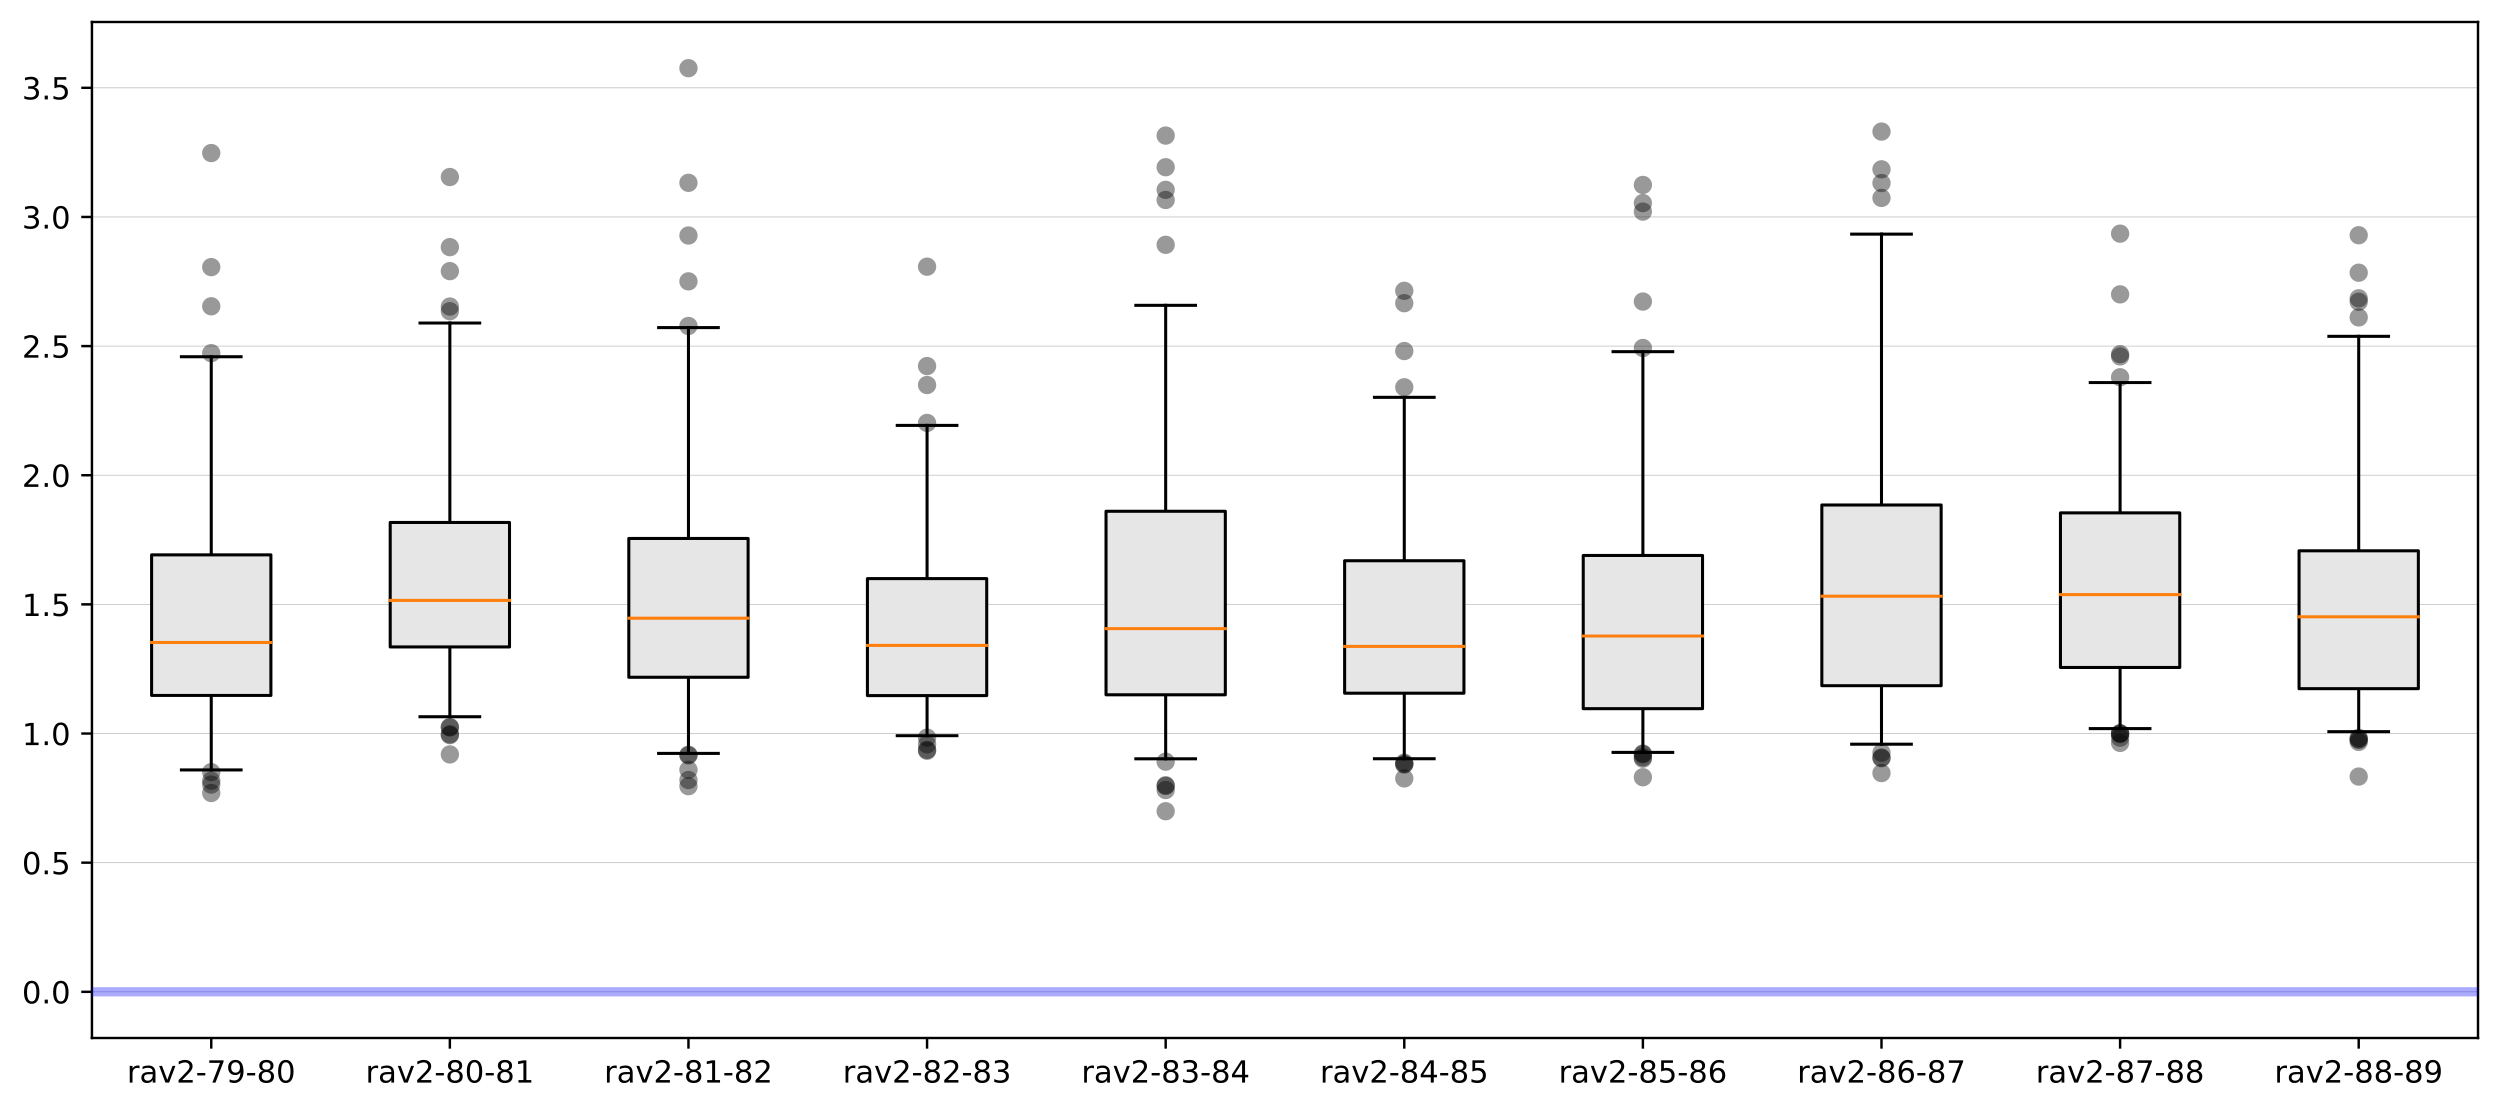 <?xml version="1.0" encoding="utf-8" standalone="no"?>
<!DOCTYPE svg PUBLIC "-//W3C//DTD SVG 1.1//EN"
  "http://www.w3.org/Graphics/SVG/1.1/DTD/svg11.dtd">
<!-- Created with matplotlib (https://matplotlib.org/) -->
<svg height="363.718pt" version="1.1" viewBox="0 0 818.503 363.718" width="818.503pt" xmlns="http://www.w3.org/2000/svg" xmlns:xlink="http://www.w3.org/1999/xlink">
 <defs>
  <style type="text/css">
*{stroke-linecap:butt;stroke-linejoin:round;}
  </style>
 </defs>
 <g id="figure_1">
  <g id="patch_1">
   <path d="M 0 363.718 
L 818.503 363.718 
L 818.503 0 
L 0 0 
z
" style="fill:#ffffff;"/>
  </g>
  <g id="axes_1">
   <g id="patch_2">
    <path d="M 30.103 339.84 
L 811.303 339.84 
L 811.303 7.2 
L 30.103 7.2 
z
" style="fill:#ffffff;"/>
   </g>
   <g id="matplotlib.axis_1">
    <g id="xtick_1">
     <g id="line2d_1">
      <defs>
       <path d="M 0 0 
L 0 3.5 
" id="m6e5dcbb0ce" style="stroke:#000000;stroke-width:0.8;"/>
      </defs>
      <g>
       <use style="stroke:#000000;stroke-width:0.8;" x="69.163" xlink:href="#m6e5dcbb0ce" y="339.84"/>
      </g>
     </g>
     <g id="text_1">
      <!-- rav2-79-80 -->
      <defs>
       <path d="M 41.109 46.297 
Q 39.594 47.172 37.812 47.578 
Q 36.031 48 33.891 48 
Q 26.266 48 22.188 43.047 
Q 18.109 38.094 18.109 28.812 
L 18.109 0 
L 9.078 0 
L 9.078 54.688 
L 18.109 54.688 
L 18.109 46.188 
Q 20.953 51.172 25.484 53.578 
Q 30.031 56 36.531 56 
Q 37.453 56 38.578 55.875 
Q 39.703 55.766 41.062 55.516 
z
" id="DejaVuSans-114"/>
       <path d="M 34.281 27.484 
Q 23.391 27.484 19.188 25 
Q 14.984 22.516 14.984 16.5 
Q 14.984 11.719 18.141 8.906 
Q 21.297 6.109 26.703 6.109 
Q 34.188 6.109 38.703 11.406 
Q 43.219 16.703 43.219 25.484 
L 43.219 27.484 
z
M 52.203 31.203 
L 52.203 0 
L 43.219 0 
L 43.219 8.297 
Q 40.141 3.328 35.547 0.953 
Q 30.953 -1.422 24.312 -1.422 
Q 15.922 -1.422 10.953 3.297 
Q 6 8.016 6 15.922 
Q 6 25.141 12.172 29.828 
Q 18.359 34.516 30.609 34.516 
L 43.219 34.516 
L 43.219 35.406 
Q 43.219 41.609 39.141 45 
Q 35.062 48.391 27.688 48.391 
Q 23 48.391 18.547 47.266 
Q 14.109 46.141 10.016 43.891 
L 10.016 52.203 
Q 14.938 54.109 19.578 55.047 
Q 24.219 56 28.609 56 
Q 40.484 56 46.344 49.844 
Q 52.203 43.703 52.203 31.203 
z
" id="DejaVuSans-97"/>
       <path d="M 2.984 54.688 
L 12.5 54.688 
L 29.594 8.797 
L 46.688 54.688 
L 56.203 54.688 
L 35.688 0 
L 23.484 0 
z
" id="DejaVuSans-118"/>
       <path d="M 19.188 8.297 
L 53.609 8.297 
L 53.609 0 
L 7.328 0 
L 7.328 8.297 
Q 12.938 14.109 22.625 23.891 
Q 32.328 33.688 34.812 36.531 
Q 39.547 41.844 41.422 45.531 
Q 43.312 49.219 43.312 52.781 
Q 43.312 58.594 39.234 62.25 
Q 35.156 65.922 28.609 65.922 
Q 23.969 65.922 18.812 64.312 
Q 13.672 62.703 7.812 59.422 
L 7.812 69.391 
Q 13.766 71.781 18.938 73 
Q 24.125 74.219 28.422 74.219 
Q 39.75 74.219 46.484 68.547 
Q 53.219 62.891 53.219 53.422 
Q 53.219 48.922 51.531 44.891 
Q 49.859 40.875 45.406 35.406 
Q 44.188 33.984 37.641 27.219 
Q 31.109 20.453 19.188 8.297 
z
" id="DejaVuSans-50"/>
       <path d="M 4.891 31.391 
L 31.203 31.391 
L 31.203 23.391 
L 4.891 23.391 
z
" id="DejaVuSans-45"/>
       <path d="M 8.203 72.906 
L 55.078 72.906 
L 55.078 68.703 
L 28.609 0 
L 18.312 0 
L 43.219 64.594 
L 8.203 64.594 
z
" id="DejaVuSans-55"/>
       <path d="M 10.984 1.516 
L 10.984 10.5 
Q 14.703 8.734 18.5 7.812 
Q 22.312 6.891 25.984 6.891 
Q 35.75 6.891 40.891 13.453 
Q 46.047 20.016 46.781 33.406 
Q 43.953 29.203 39.594 26.953 
Q 35.25 24.703 29.984 24.703 
Q 19.047 24.703 12.672 31.312 
Q 6.297 37.938 6.297 49.422 
Q 6.297 60.641 12.938 67.422 
Q 19.578 74.219 30.609 74.219 
Q 43.266 74.219 49.922 64.516 
Q 56.594 54.828 56.594 36.375 
Q 56.594 19.141 48.406 8.859 
Q 40.234 -1.422 26.422 -1.422 
Q 22.703 -1.422 18.891 -0.688 
Q 15.094 0.047 10.984 1.516 
z
M 30.609 32.422 
Q 37.25 32.422 41.125 36.953 
Q 45.016 41.5 45.016 49.422 
Q 45.016 57.281 41.125 61.844 
Q 37.25 66.406 30.609 66.406 
Q 23.969 66.406 20.094 61.844 
Q 16.219 57.281 16.219 49.422 
Q 16.219 41.5 20.094 36.953 
Q 23.969 32.422 30.609 32.422 
z
" id="DejaVuSans-57"/>
       <path d="M 31.781 34.625 
Q 24.75 34.625 20.719 30.859 
Q 16.703 27.094 16.703 20.516 
Q 16.703 13.922 20.719 10.156 
Q 24.75 6.391 31.781 6.391 
Q 38.812 6.391 42.859 10.172 
Q 46.922 13.969 46.922 20.516 
Q 46.922 27.094 42.891 30.859 
Q 38.875 34.625 31.781 34.625 
z
M 21.922 38.812 
Q 15.578 40.375 12.031 44.719 
Q 8.5 49.078 8.5 55.328 
Q 8.5 64.062 14.719 69.141 
Q 20.953 74.219 31.781 74.219 
Q 42.672 74.219 48.875 69.141 
Q 55.078 64.062 55.078 55.328 
Q 55.078 49.078 51.531 44.719 
Q 48 40.375 41.703 38.812 
Q 48.828 37.156 52.797 32.312 
Q 56.781 27.484 56.781 20.516 
Q 56.781 9.906 50.312 4.234 
Q 43.844 -1.422 31.781 -1.422 
Q 19.734 -1.422 13.25 4.234 
Q 6.781 9.906 6.781 20.516 
Q 6.781 27.484 10.781 32.312 
Q 14.797 37.156 21.922 38.812 
z
M 18.312 54.391 
Q 18.312 48.734 21.844 45.562 
Q 25.391 42.391 31.781 42.391 
Q 38.141 42.391 41.719 45.562 
Q 45.312 48.734 45.312 54.391 
Q 45.312 60.062 41.719 63.234 
Q 38.141 66.406 31.781 66.406 
Q 25.391 66.406 21.844 63.234 
Q 18.312 60.062 18.312 54.391 
z
" id="DejaVuSans-56"/>
       <path d="M 31.781 66.406 
Q 24.172 66.406 20.328 58.906 
Q 16.5 51.422 16.5 36.375 
Q 16.5 21.391 20.328 13.891 
Q 24.172 6.391 31.781 6.391 
Q 39.453 6.391 43.281 13.891 
Q 47.125 21.391 47.125 36.375 
Q 47.125 51.422 43.281 58.906 
Q 39.453 66.406 31.781 66.406 
z
M 31.781 74.219 
Q 44.047 74.219 50.516 64.516 
Q 56.984 54.828 56.984 36.375 
Q 56.984 17.969 50.516 8.266 
Q 44.047 -1.422 31.781 -1.422 
Q 19.531 -1.422 13.062 8.266 
Q 6.594 17.969 6.594 36.375 
Q 6.594 54.828 13.062 64.516 
Q 19.531 74.219 31.781 74.219 
z
" id="DejaVuSans-48"/>
      </defs>
      <g transform="translate(41.57 354.438)scale(0.1 -0.1)">
       <use xlink:href="#DejaVuSans-114"/>
       <use x="41.113" xlink:href="#DejaVuSans-97"/>
       <use x="102.393" xlink:href="#DejaVuSans-118"/>
       <use x="161.572" xlink:href="#DejaVuSans-50"/>
       <use x="225.195" xlink:href="#DejaVuSans-45"/>
       <use x="261.279" xlink:href="#DejaVuSans-55"/>
       <use x="324.902" xlink:href="#DejaVuSans-57"/>
       <use x="388.525" xlink:href="#DejaVuSans-45"/>
       <use x="424.609" xlink:href="#DejaVuSans-56"/>
       <use x="488.232" xlink:href="#DejaVuSans-48"/>
      </g>
     </g>
    </g>
    <g id="xtick_2">
     <g id="line2d_2">
      <g>
       <use style="stroke:#000000;stroke-width:0.8;" x="147.283" xlink:href="#m6e5dcbb0ce" y="339.84"/>
      </g>
     </g>
     <g id="text_2">
      <!-- rav2-80-81 -->
      <defs>
       <path d="M 12.406 8.297 
L 28.516 8.297 
L 28.516 63.922 
L 10.984 60.406 
L 10.984 69.391 
L 28.422 72.906 
L 38.281 72.906 
L 38.281 8.297 
L 54.391 8.297 
L 54.391 0 
L 12.406 0 
z
" id="DejaVuSans-49"/>
      </defs>
      <g transform="translate(119.69 354.438)scale(0.1 -0.1)">
       <use xlink:href="#DejaVuSans-114"/>
       <use x="41.113" xlink:href="#DejaVuSans-97"/>
       <use x="102.393" xlink:href="#DejaVuSans-118"/>
       <use x="161.572" xlink:href="#DejaVuSans-50"/>
       <use x="225.195" xlink:href="#DejaVuSans-45"/>
       <use x="261.279" xlink:href="#DejaVuSans-56"/>
       <use x="324.902" xlink:href="#DejaVuSans-48"/>
       <use x="388.525" xlink:href="#DejaVuSans-45"/>
       <use x="424.609" xlink:href="#DejaVuSans-56"/>
       <use x="488.232" xlink:href="#DejaVuSans-49"/>
      </g>
     </g>
    </g>
    <g id="xtick_3">
     <g id="line2d_3">
      <g>
       <use style="stroke:#000000;stroke-width:0.8;" x="225.403" xlink:href="#m6e5dcbb0ce" y="339.84"/>
      </g>
     </g>
     <g id="text_3">
      <!-- rav2-81-82 -->
      <g transform="translate(197.81 354.438)scale(0.1 -0.1)">
       <use xlink:href="#DejaVuSans-114"/>
       <use x="41.113" xlink:href="#DejaVuSans-97"/>
       <use x="102.393" xlink:href="#DejaVuSans-118"/>
       <use x="161.572" xlink:href="#DejaVuSans-50"/>
       <use x="225.195" xlink:href="#DejaVuSans-45"/>
       <use x="261.279" xlink:href="#DejaVuSans-56"/>
       <use x="324.902" xlink:href="#DejaVuSans-49"/>
       <use x="388.525" xlink:href="#DejaVuSans-45"/>
       <use x="424.609" xlink:href="#DejaVuSans-56"/>
       <use x="488.232" xlink:href="#DejaVuSans-50"/>
      </g>
     </g>
    </g>
    <g id="xtick_4">
     <g id="line2d_4">
      <g>
       <use style="stroke:#000000;stroke-width:0.8;" x="303.523" xlink:href="#m6e5dcbb0ce" y="339.84"/>
      </g>
     </g>
     <g id="text_4">
      <!-- rav2-82-83 -->
      <defs>
       <path d="M 40.578 39.312 
Q 47.656 37.797 51.625 33 
Q 55.609 28.219 55.609 21.188 
Q 55.609 10.406 48.188 4.484 
Q 40.766 -1.422 27.094 -1.422 
Q 22.516 -1.422 17.656 -0.516 
Q 12.797 0.391 7.625 2.203 
L 7.625 11.719 
Q 11.719 9.328 16.594 8.109 
Q 21.484 6.891 26.812 6.891 
Q 36.078 6.891 40.938 10.547 
Q 45.797 14.203 45.797 21.188 
Q 45.797 27.641 41.281 31.266 
Q 36.766 34.906 28.719 34.906 
L 20.219 34.906 
L 20.219 43.016 
L 29.109 43.016 
Q 36.375 43.016 40.234 45.922 
Q 44.094 48.828 44.094 54.297 
Q 44.094 59.906 40.109 62.906 
Q 36.141 65.922 28.719 65.922 
Q 24.656 65.922 20.016 65.031 
Q 15.375 64.156 9.812 62.312 
L 9.812 71.094 
Q 15.438 72.656 20.344 73.438 
Q 25.25 74.219 29.594 74.219 
Q 40.828 74.219 47.359 69.109 
Q 53.906 64.016 53.906 55.328 
Q 53.906 49.266 50.438 45.094 
Q 46.969 40.922 40.578 39.312 
z
" id="DejaVuSans-51"/>
      </defs>
      <g transform="translate(275.93 354.438)scale(0.1 -0.1)">
       <use xlink:href="#DejaVuSans-114"/>
       <use x="41.113" xlink:href="#DejaVuSans-97"/>
       <use x="102.393" xlink:href="#DejaVuSans-118"/>
       <use x="161.572" xlink:href="#DejaVuSans-50"/>
       <use x="225.195" xlink:href="#DejaVuSans-45"/>
       <use x="261.279" xlink:href="#DejaVuSans-56"/>
       <use x="324.902" xlink:href="#DejaVuSans-50"/>
       <use x="388.525" xlink:href="#DejaVuSans-45"/>
       <use x="424.609" xlink:href="#DejaVuSans-56"/>
       <use x="488.232" xlink:href="#DejaVuSans-51"/>
      </g>
     </g>
    </g>
    <g id="xtick_5">
     <g id="line2d_5">
      <g>
       <use style="stroke:#000000;stroke-width:0.8;" x="381.643" xlink:href="#m6e5dcbb0ce" y="339.84"/>
      </g>
     </g>
     <g id="text_5">
      <!-- rav2-83-84 -->
      <defs>
       <path d="M 37.797 64.312 
L 12.891 25.391 
L 37.797 25.391 
z
M 35.203 72.906 
L 47.609 72.906 
L 47.609 25.391 
L 58.016 25.391 
L 58.016 17.188 
L 47.609 17.188 
L 47.609 0 
L 37.797 0 
L 37.797 17.188 
L 4.891 17.188 
L 4.891 26.703 
z
" id="DejaVuSans-52"/>
      </defs>
      <g transform="translate(354.05 354.438)scale(0.1 -0.1)">
       <use xlink:href="#DejaVuSans-114"/>
       <use x="41.113" xlink:href="#DejaVuSans-97"/>
       <use x="102.393" xlink:href="#DejaVuSans-118"/>
       <use x="161.572" xlink:href="#DejaVuSans-50"/>
       <use x="225.195" xlink:href="#DejaVuSans-45"/>
       <use x="261.279" xlink:href="#DejaVuSans-56"/>
       <use x="324.902" xlink:href="#DejaVuSans-51"/>
       <use x="388.525" xlink:href="#DejaVuSans-45"/>
       <use x="424.609" xlink:href="#DejaVuSans-56"/>
       <use x="488.232" xlink:href="#DejaVuSans-52"/>
      </g>
     </g>
    </g>
    <g id="xtick_6">
     <g id="line2d_6">
      <g>
       <use style="stroke:#000000;stroke-width:0.8;" x="459.763" xlink:href="#m6e5dcbb0ce" y="339.84"/>
      </g>
     </g>
     <g id="text_6">
      <!-- rav2-84-85 -->
      <defs>
       <path d="M 10.797 72.906 
L 49.516 72.906 
L 49.516 64.594 
L 19.828 64.594 
L 19.828 46.734 
Q 21.969 47.469 24.109 47.828 
Q 26.266 48.188 28.422 48.188 
Q 40.625 48.188 47.75 41.5 
Q 54.891 34.812 54.891 23.391 
Q 54.891 11.625 47.562 5.094 
Q 40.234 -1.422 26.906 -1.422 
Q 22.312 -1.422 17.547 -0.641 
Q 12.797 0.141 7.719 1.703 
L 7.719 11.625 
Q 12.109 9.234 16.797 8.062 
Q 21.484 6.891 26.703 6.891 
Q 35.156 6.891 40.078 11.328 
Q 45.016 15.766 45.016 23.391 
Q 45.016 31 40.078 35.438 
Q 35.156 39.891 26.703 39.891 
Q 22.75 39.891 18.812 39.016 
Q 14.891 38.141 10.797 36.281 
z
" id="DejaVuSans-53"/>
      </defs>
      <g transform="translate(432.17 354.438)scale(0.1 -0.1)">
       <use xlink:href="#DejaVuSans-114"/>
       <use x="41.113" xlink:href="#DejaVuSans-97"/>
       <use x="102.393" xlink:href="#DejaVuSans-118"/>
       <use x="161.572" xlink:href="#DejaVuSans-50"/>
       <use x="225.195" xlink:href="#DejaVuSans-45"/>
       <use x="261.279" xlink:href="#DejaVuSans-56"/>
       <use x="324.902" xlink:href="#DejaVuSans-52"/>
       <use x="388.525" xlink:href="#DejaVuSans-45"/>
       <use x="424.609" xlink:href="#DejaVuSans-56"/>
       <use x="488.232" xlink:href="#DejaVuSans-53"/>
      </g>
     </g>
    </g>
    <g id="xtick_7">
     <g id="line2d_7">
      <g>
       <use style="stroke:#000000;stroke-width:0.8;" x="537.883" xlink:href="#m6e5dcbb0ce" y="339.84"/>
      </g>
     </g>
     <g id="text_7">
      <!-- rav2-85-86 -->
      <defs>
       <path d="M 33.016 40.375 
Q 26.375 40.375 22.484 35.828 
Q 18.609 31.297 18.609 23.391 
Q 18.609 15.531 22.484 10.953 
Q 26.375 6.391 33.016 6.391 
Q 39.656 6.391 43.531 10.953 
Q 47.406 15.531 47.406 23.391 
Q 47.406 31.297 43.531 35.828 
Q 39.656 40.375 33.016 40.375 
z
M 52.594 71.297 
L 52.594 62.312 
Q 48.875 64.062 45.094 64.984 
Q 41.312 65.922 37.594 65.922 
Q 27.828 65.922 22.672 59.328 
Q 17.531 52.734 16.797 39.406 
Q 19.672 43.656 24.016 45.922 
Q 28.375 48.188 33.594 48.188 
Q 44.578 48.188 50.953 41.516 
Q 57.328 34.859 57.328 23.391 
Q 57.328 12.156 50.688 5.359 
Q 44.047 -1.422 33.016 -1.422 
Q 20.359 -1.422 13.672 8.266 
Q 6.984 17.969 6.984 36.375 
Q 6.984 53.656 15.188 63.938 
Q 23.391 74.219 37.203 74.219 
Q 40.922 74.219 44.703 73.484 
Q 48.484 72.75 52.594 71.297 
z
" id="DejaVuSans-54"/>
      </defs>
      <g transform="translate(510.29 354.438)scale(0.1 -0.1)">
       <use xlink:href="#DejaVuSans-114"/>
       <use x="41.113" xlink:href="#DejaVuSans-97"/>
       <use x="102.393" xlink:href="#DejaVuSans-118"/>
       <use x="161.572" xlink:href="#DejaVuSans-50"/>
       <use x="225.195" xlink:href="#DejaVuSans-45"/>
       <use x="261.279" xlink:href="#DejaVuSans-56"/>
       <use x="324.902" xlink:href="#DejaVuSans-53"/>
       <use x="388.525" xlink:href="#DejaVuSans-45"/>
       <use x="424.609" xlink:href="#DejaVuSans-56"/>
       <use x="488.232" xlink:href="#DejaVuSans-54"/>
      </g>
     </g>
    </g>
    <g id="xtick_8">
     <g id="line2d_8">
      <g>
       <use style="stroke:#000000;stroke-width:0.8;" x="616.003" xlink:href="#m6e5dcbb0ce" y="339.84"/>
      </g>
     </g>
     <g id="text_8">
      <!-- rav2-86-87 -->
      <g transform="translate(588.41 354.438)scale(0.1 -0.1)">
       <use xlink:href="#DejaVuSans-114"/>
       <use x="41.113" xlink:href="#DejaVuSans-97"/>
       <use x="102.393" xlink:href="#DejaVuSans-118"/>
       <use x="161.572" xlink:href="#DejaVuSans-50"/>
       <use x="225.195" xlink:href="#DejaVuSans-45"/>
       <use x="261.279" xlink:href="#DejaVuSans-56"/>
       <use x="324.902" xlink:href="#DejaVuSans-54"/>
       <use x="388.525" xlink:href="#DejaVuSans-45"/>
       <use x="424.609" xlink:href="#DejaVuSans-56"/>
       <use x="488.232" xlink:href="#DejaVuSans-55"/>
      </g>
     </g>
    </g>
    <g id="xtick_9">
     <g id="line2d_9">
      <g>
       <use style="stroke:#000000;stroke-width:0.8;" x="694.123" xlink:href="#m6e5dcbb0ce" y="339.84"/>
      </g>
     </g>
     <g id="text_9">
      <!-- rav2-87-88 -->
      <g transform="translate(666.53 354.438)scale(0.1 -0.1)">
       <use xlink:href="#DejaVuSans-114"/>
       <use x="41.113" xlink:href="#DejaVuSans-97"/>
       <use x="102.393" xlink:href="#DejaVuSans-118"/>
       <use x="161.572" xlink:href="#DejaVuSans-50"/>
       <use x="225.195" xlink:href="#DejaVuSans-45"/>
       <use x="261.279" xlink:href="#DejaVuSans-56"/>
       <use x="324.902" xlink:href="#DejaVuSans-55"/>
       <use x="388.525" xlink:href="#DejaVuSans-45"/>
       <use x="424.609" xlink:href="#DejaVuSans-56"/>
       <use x="488.232" xlink:href="#DejaVuSans-56"/>
      </g>
     </g>
    </g>
    <g id="xtick_10">
     <g id="line2d_10">
      <g>
       <use style="stroke:#000000;stroke-width:0.8;" x="772.243" xlink:href="#m6e5dcbb0ce" y="339.84"/>
      </g>
     </g>
     <g id="text_10">
      <!-- rav2-88-89 -->
      <g transform="translate(744.65 354.438)scale(0.1 -0.1)">
       <use xlink:href="#DejaVuSans-114"/>
       <use x="41.113" xlink:href="#DejaVuSans-97"/>
       <use x="102.393" xlink:href="#DejaVuSans-118"/>
       <use x="161.572" xlink:href="#DejaVuSans-50"/>
       <use x="225.195" xlink:href="#DejaVuSans-45"/>
       <use x="261.279" xlink:href="#DejaVuSans-56"/>
       <use x="324.902" xlink:href="#DejaVuSans-56"/>
       <use x="388.525" xlink:href="#DejaVuSans-45"/>
       <use x="424.609" xlink:href="#DejaVuSans-56"/>
       <use x="488.232" xlink:href="#DejaVuSans-57"/>
      </g>
     </g>
    </g>
   </g>
   <g id="matplotlib.axis_2">
    <g id="ytick_1">
     <g id="line2d_11">
      <path clip-path="url(#pb39ff524f2)" d="M 30.103 324.72 
L 811.303 324.72 
" style="fill:none;stroke:#bfbfbf;stroke-linecap:square;stroke-width:0.25;"/>
     </g>
     <g id="line2d_12">
      <defs>
       <path d="M 0 0 
L -3.5 0 
" id="mc89bd6bd8b" style="stroke:#000000;stroke-width:0.8;"/>
      </defs>
      <g>
       <use style="stroke:#000000;stroke-width:0.8;" x="30.103" xlink:href="#mc89bd6bd8b" y="324.72"/>
      </g>
     </g>
     <g id="text_11">
      <!-- 0.0 -->
      <defs>
       <path d="M 10.688 12.406 
L 21 12.406 
L 21 0 
L 10.688 0 
z
" id="DejaVuSans-46"/>
      </defs>
      <g transform="translate(7.2 328.519)scale(0.1 -0.1)">
       <use xlink:href="#DejaVuSans-48"/>
       <use x="63.623" xlink:href="#DejaVuSans-46"/>
       <use x="95.41" xlink:href="#DejaVuSans-48"/>
      </g>
     </g>
    </g>
    <g id="ytick_2">
     <g id="line2d_13">
      <path clip-path="url(#pb39ff524f2)" d="M 30.103 282.438 
L 811.303 282.438 
" style="fill:none;stroke:#bfbfbf;stroke-linecap:square;stroke-width:0.25;"/>
     </g>
     <g id="line2d_14">
      <g>
       <use style="stroke:#000000;stroke-width:0.8;" x="30.103" xlink:href="#mc89bd6bd8b" y="282.438"/>
      </g>
     </g>
     <g id="text_12">
      <!-- 0.5 -->
      <g transform="translate(7.2 286.237)scale(0.1 -0.1)">
       <use xlink:href="#DejaVuSans-48"/>
       <use x="63.623" xlink:href="#DejaVuSans-46"/>
       <use x="95.41" xlink:href="#DejaVuSans-53"/>
      </g>
     </g>
    </g>
    <g id="ytick_3">
     <g id="line2d_15">
      <path clip-path="url(#pb39ff524f2)" d="M 30.103 240.156 
L 811.303 240.156 
" style="fill:none;stroke:#bfbfbf;stroke-linecap:square;stroke-width:0.25;"/>
     </g>
     <g id="line2d_16">
      <g>
       <use style="stroke:#000000;stroke-width:0.8;" x="30.103" xlink:href="#mc89bd6bd8b" y="240.156"/>
      </g>
     </g>
     <g id="text_13">
      <!-- 1.0 -->
      <g transform="translate(7.2 243.955)scale(0.1 -0.1)">
       <use xlink:href="#DejaVuSans-49"/>
       <use x="63.623" xlink:href="#DejaVuSans-46"/>
       <use x="95.41" xlink:href="#DejaVuSans-48"/>
      </g>
     </g>
    </g>
    <g id="ytick_4">
     <g id="line2d_17">
      <path clip-path="url(#pb39ff524f2)" d="M 30.103 197.874 
L 811.303 197.874 
" style="fill:none;stroke:#bfbfbf;stroke-linecap:square;stroke-width:0.25;"/>
     </g>
     <g id="line2d_18">
      <g>
       <use style="stroke:#000000;stroke-width:0.8;" x="30.103" xlink:href="#mc89bd6bd8b" y="197.874"/>
      </g>
     </g>
     <g id="text_14">
      <!-- 1.5 -->
      <g transform="translate(7.2 201.674)scale(0.1 -0.1)">
       <use xlink:href="#DejaVuSans-49"/>
       <use x="63.623" xlink:href="#DejaVuSans-46"/>
       <use x="95.41" xlink:href="#DejaVuSans-53"/>
      </g>
     </g>
    </g>
    <g id="ytick_5">
     <g id="line2d_19">
      <path clip-path="url(#pb39ff524f2)" d="M 30.103 155.592 
L 811.303 155.592 
" style="fill:none;stroke:#bfbfbf;stroke-linecap:square;stroke-width:0.25;"/>
     </g>
     <g id="line2d_20">
      <g>
       <use style="stroke:#000000;stroke-width:0.8;" x="30.103" xlink:href="#mc89bd6bd8b" y="155.592"/>
      </g>
     </g>
     <g id="text_15">
      <!-- 2.0 -->
      <g transform="translate(7.2 159.392)scale(0.1 -0.1)">
       <use xlink:href="#DejaVuSans-50"/>
       <use x="63.623" xlink:href="#DejaVuSans-46"/>
       <use x="95.41" xlink:href="#DejaVuSans-48"/>
      </g>
     </g>
    </g>
    <g id="ytick_6">
     <g id="line2d_21">
      <path clip-path="url(#pb39ff524f2)" d="M 30.103 113.311 
L 811.303 113.311 
" style="fill:none;stroke:#bfbfbf;stroke-linecap:square;stroke-width:0.25;"/>
     </g>
     <g id="line2d_22">
      <g>
       <use style="stroke:#000000;stroke-width:0.8;" x="30.103" xlink:href="#mc89bd6bd8b" y="113.311"/>
      </g>
     </g>
     <g id="text_16">
      <!-- 2.5 -->
      <g transform="translate(7.2 117.11)scale(0.1 -0.1)">
       <use xlink:href="#DejaVuSans-50"/>
       <use x="63.623" xlink:href="#DejaVuSans-46"/>
       <use x="95.41" xlink:href="#DejaVuSans-53"/>
      </g>
     </g>
    </g>
    <g id="ytick_7">
     <g id="line2d_23">
      <path clip-path="url(#pb39ff524f2)" d="M 30.103 71.029 
L 811.303 71.029 
" style="fill:none;stroke:#bfbfbf;stroke-linecap:square;stroke-width:0.25;"/>
     </g>
     <g id="line2d_24">
      <g>
       <use style="stroke:#000000;stroke-width:0.8;" x="30.103" xlink:href="#mc89bd6bd8b" y="71.029"/>
      </g>
     </g>
     <g id="text_17">
      <!-- 3.0 -->
      <g transform="translate(7.2 74.828)scale(0.1 -0.1)">
       <use xlink:href="#DejaVuSans-51"/>
       <use x="63.623" xlink:href="#DejaVuSans-46"/>
       <use x="95.41" xlink:href="#DejaVuSans-48"/>
      </g>
     </g>
    </g>
    <g id="ytick_8">
     <g id="line2d_25">
      <path clip-path="url(#pb39ff524f2)" d="M 30.103 28.747 
L 811.303 28.747 
" style="fill:none;stroke:#bfbfbf;stroke-linecap:square;stroke-width:0.25;"/>
     </g>
     <g id="line2d_26">
      <g>
       <use style="stroke:#000000;stroke-width:0.8;" x="30.103" xlink:href="#mc89bd6bd8b" y="28.747"/>
      </g>
     </g>
     <g id="text_18">
      <!-- 3.5 -->
      <g transform="translate(7.2 32.546)scale(0.1 -0.1)">
       <use xlink:href="#DejaVuSans-51"/>
       <use x="63.623" xlink:href="#DejaVuSans-46"/>
       <use x="95.41" xlink:href="#DejaVuSans-53"/>
      </g>
     </g>
    </g>
   </g>
   <g id="patch_3">
    <path d="M 30.103 339.84 
L 30.103 7.2 
" style="fill:none;stroke:#000000;stroke-linecap:square;stroke-linejoin:miter;stroke-width:0.8;"/>
   </g>
   <g id="patch_4">
    <path d="M 811.303 339.84 
L 811.303 7.2 
" style="fill:none;stroke:#000000;stroke-linecap:square;stroke-linejoin:miter;stroke-width:0.8;"/>
   </g>
   <g id="patch_5">
    <path d="M 30.103 339.84 
L 811.303 339.84 
" style="fill:none;stroke:#000000;stroke-linecap:square;stroke-linejoin:miter;stroke-width:0.8;"/>
   </g>
   <g id="patch_6">
    <path d="M 30.103 7.2 
L 811.303 7.2 
" style="fill:none;stroke:#000000;stroke-linecap:square;stroke-linejoin:miter;stroke-width:0.8;"/>
   </g>
   <g id="line2d_27">
    <path clip-path="url(#pb39ff524f2)" d="M 30.103 324.72 
L 811.303 324.72 
" style="fill:none;stroke:#0000ff;stroke-linecap:square;stroke-opacity:0.333;stroke-width:3;"/>
   </g>
   <g id="line2d_28">
    <path clip-path="url(#pb39ff524f2)" d="M 69.163 227.687 
L 69.163 252.071 
" style="fill:none;stroke:#000000;stroke-linecap:square;"/>
   </g>
   <g id="line2d_29">
    <path clip-path="url(#pb39ff524f2)" d="M 69.163 181.661 
L 69.163 116.786 
" style="fill:none;stroke:#000000;stroke-linecap:square;"/>
   </g>
   <g id="line2d_30">
    <path clip-path="url(#pb39ff524f2)" d="M 59.398 252.071 
L 78.928 252.071 
" style="fill:none;stroke:#000000;stroke-linecap:square;"/>
   </g>
   <g id="line2d_31">
    <path clip-path="url(#pb39ff524f2)" d="M 59.398 116.786 
L 78.928 116.786 
" style="fill:none;stroke:#000000;stroke-linecap:square;"/>
   </g>
   <g id="line2d_32">
    <defs>
     <path d="M 0 3 
C 0.796 3 1.559 2.684 2.121 2.121 
C 2.684 1.559 3 0.796 3 0 
C 3 -0.796 2.684 -1.559 2.121 -2.121 
C 1.559 -2.684 0.796 -3 0 -3 
C -0.796 -3 -1.559 -2.684 -2.121 -2.121 
C -2.684 -1.559 -3 -0.796 -3 0 
C -3 0.796 -2.684 1.559 -2.121 2.121 
C -1.559 2.684 -0.796 3 0 3 
z
" id="m2232ce48ee" style="stroke:#000000;stroke-opacity:0;"/>
    </defs>
    <g clip-path="url(#pb39ff524f2)">
     <use style="fill-opacity:0.4;stroke:#000000;stroke-opacity:0;" x="69.163" xlink:href="#m2232ce48ee" y="252.79"/>
     <use style="fill-opacity:0.4;stroke:#000000;stroke-opacity:0;" x="69.163" xlink:href="#m2232ce48ee" y="255.598"/>
     <use style="fill-opacity:0.4;stroke:#000000;stroke-opacity:0;" x="69.163" xlink:href="#m2232ce48ee" y="259.631"/>
     <use style="fill-opacity:0.4;stroke:#000000;stroke-opacity:0;" x="69.163" xlink:href="#m2232ce48ee" y="256.866"/>
     <use style="fill-opacity:0.4;stroke:#000000;stroke-opacity:0;" x="69.163" xlink:href="#m2232ce48ee" y="115.628"/>
     <use style="fill-opacity:0.4;stroke:#000000;stroke-opacity:0;" x="69.163" xlink:href="#m2232ce48ee" y="50.108"/>
     <use style="fill-opacity:0.4;stroke:#000000;stroke-opacity:0;" x="69.163" xlink:href="#m2232ce48ee" y="100.279"/>
     <use style="fill-opacity:0.4;stroke:#000000;stroke-opacity:0;" x="69.163" xlink:href="#m2232ce48ee" y="87.451"/>
    </g>
   </g>
   <g id="line2d_33">
    <path clip-path="url(#pb39ff524f2)" d="M 147.283 211.815 
L 147.283 234.651 
" style="fill:none;stroke:#000000;stroke-linecap:square;"/>
   </g>
   <g id="line2d_34">
    <path clip-path="url(#pb39ff524f2)" d="M 147.283 171.055 
L 147.283 105.759 
" style="fill:none;stroke:#000000;stroke-linecap:square;"/>
   </g>
   <g id="line2d_35">
    <path clip-path="url(#pb39ff524f2)" d="M 137.518 234.651 
L 157.048 234.651 
" style="fill:none;stroke:#000000;stroke-linecap:square;"/>
   </g>
   <g id="line2d_36">
    <path clip-path="url(#pb39ff524f2)" d="M 137.518 105.759 
L 157.048 105.759 
" style="fill:none;stroke:#000000;stroke-linecap:square;"/>
   </g>
   <g id="line2d_37">
    <g clip-path="url(#pb39ff524f2)">
     <use style="fill-opacity:0.4;stroke:#000000;stroke-opacity:0;" x="147.283" xlink:href="#m2232ce48ee" y="238.169"/>
     <use style="fill-opacity:0.4;stroke:#000000;stroke-opacity:0;" x="147.283" xlink:href="#m2232ce48ee" y="238.008"/>
     <use style="fill-opacity:0.4;stroke:#000000;stroke-opacity:0;" x="147.283" xlink:href="#m2232ce48ee" y="240.681"/>
     <use style="fill-opacity:0.4;stroke:#000000;stroke-opacity:0;" x="147.283" xlink:href="#m2232ce48ee" y="240.41"/>
     <use style="fill-opacity:0.4;stroke:#000000;stroke-opacity:0;" x="147.283" xlink:href="#m2232ce48ee" y="246.997"/>
     <use style="fill-opacity:0.4;stroke:#000000;stroke-opacity:0;" x="147.283" xlink:href="#m2232ce48ee" y="57.955"/>
     <use style="fill-opacity:0.4;stroke:#000000;stroke-opacity:0;" x="147.283" xlink:href="#m2232ce48ee" y="100.364"/>
     <use style="fill-opacity:0.4;stroke:#000000;stroke-opacity:0;" x="147.283" xlink:href="#m2232ce48ee" y="88.77"/>
     <use style="fill-opacity:0.4;stroke:#000000;stroke-opacity:0;" x="147.283" xlink:href="#m2232ce48ee" y="101.894"/>
     <use style="fill-opacity:0.4;stroke:#000000;stroke-opacity:0;" x="147.283" xlink:href="#m2232ce48ee" y="80.914"/>
    </g>
   </g>
   <g id="line2d_38">
    <path clip-path="url(#pb39ff524f2)" d="M 225.403 221.747 
L 225.403 246.668 
" style="fill:none;stroke:#000000;stroke-linecap:square;"/>
   </g>
   <g id="line2d_39">
    <path clip-path="url(#pb39ff524f2)" d="M 225.403 176.302 
L 225.403 107.264 
" style="fill:none;stroke:#000000;stroke-linecap:square;"/>
   </g>
   <g id="line2d_40">
    <path clip-path="url(#pb39ff524f2)" d="M 215.638 246.668 
L 235.168 246.668 
" style="fill:none;stroke:#000000;stroke-linecap:square;"/>
   </g>
   <g id="line2d_41">
    <path clip-path="url(#pb39ff524f2)" d="M 215.638 107.264 
L 235.168 107.264 
" style="fill:none;stroke:#000000;stroke-linecap:square;"/>
   </g>
   <g id="line2d_42">
    <g clip-path="url(#pb39ff524f2)">
     <use style="fill-opacity:0.4;stroke:#000000;stroke-opacity:0;" x="225.403" xlink:href="#m2232ce48ee" y="247.302"/>
     <use style="fill-opacity:0.4;stroke:#000000;stroke-opacity:0;" x="225.403" xlink:href="#m2232ce48ee" y="247.107"/>
     <use style="fill-opacity:0.4;stroke:#000000;stroke-opacity:0;" x="225.403" xlink:href="#m2232ce48ee" y="252.029"/>
     <use style="fill-opacity:0.4;stroke:#000000;stroke-opacity:0;" x="225.403" xlink:href="#m2232ce48ee" y="255.378"/>
     <use style="fill-opacity:0.4;stroke:#000000;stroke-opacity:0;" x="225.403" xlink:href="#m2232ce48ee" y="257.399"/>
     <use style="fill-opacity:0.4;stroke:#000000;stroke-opacity:0;" x="225.403" xlink:href="#m2232ce48ee" y="92.119"/>
     <use style="fill-opacity:0.4;stroke:#000000;stroke-opacity:0;" x="225.403" xlink:href="#m2232ce48ee" y="22.32"/>
     <use style="fill-opacity:0.4;stroke:#000000;stroke-opacity:0;" x="225.403" xlink:href="#m2232ce48ee" y="77.109"/>
     <use style="fill-opacity:0.4;stroke:#000000;stroke-opacity:0;" x="225.403" xlink:href="#m2232ce48ee" y="106.723"/>
     <use style="fill-opacity:0.4;stroke:#000000;stroke-opacity:0;" x="225.403" xlink:href="#m2232ce48ee" y="59.858"/>
    </g>
   </g>
   <g id="line2d_43">
    <path clip-path="url(#pb39ff524f2)" d="M 303.523 227.734 
L 303.523 240.867 
" style="fill:none;stroke:#000000;stroke-linecap:square;"/>
   </g>
   <g id="line2d_44">
    <path clip-path="url(#pb39ff524f2)" d="M 303.523 189.443 
L 303.523 139.272 
" style="fill:none;stroke:#000000;stroke-linecap:square;"/>
   </g>
   <g id="line2d_45">
    <path clip-path="url(#pb39ff524f2)" d="M 293.758 240.867 
L 313.288 240.867 
" style="fill:none;stroke:#000000;stroke-linecap:square;"/>
   </g>
   <g id="line2d_46">
    <path clip-path="url(#pb39ff524f2)" d="M 293.758 139.272 
L 313.288 139.272 
" style="fill:none;stroke:#000000;stroke-linecap:square;"/>
   </g>
   <g id="line2d_47">
    <g clip-path="url(#pb39ff524f2)">
     <use style="fill-opacity:0.4;stroke:#000000;stroke-opacity:0;" x="303.523" xlink:href="#m2232ce48ee" y="245.797"/>
     <use style="fill-opacity:0.4;stroke:#000000;stroke-opacity:0;" x="303.523" xlink:href="#m2232ce48ee" y="245.526"/>
     <use style="fill-opacity:0.4;stroke:#000000;stroke-opacity:0;" x="303.523" xlink:href="#m2232ce48ee" y="243.691"/>
     <use style="fill-opacity:0.4;stroke:#000000;stroke-opacity:0;" x="303.523" xlink:href="#m2232ce48ee" y="241.501"/>
     <use style="fill-opacity:0.4;stroke:#000000;stroke-opacity:0;" x="303.523" xlink:href="#m2232ce48ee" y="87.316"/>
     <use style="fill-opacity:0.4;stroke:#000000;stroke-opacity:0;" x="303.523" xlink:href="#m2232ce48ee" y="119.847"/>
     <use style="fill-opacity:0.4;stroke:#000000;stroke-opacity:0;" x="303.523" xlink:href="#m2232ce48ee" y="126.054"/>
     <use style="fill-opacity:0.4;stroke:#000000;stroke-opacity:0;" x="303.523" xlink:href="#m2232ce48ee" y="138.468"/>
    </g>
   </g>
   <g id="line2d_48">
    <path clip-path="url(#pb39ff524f2)" d="M 381.643 227.48 
L 381.643 248.435 
" style="fill:none;stroke:#000000;stroke-linecap:square;"/>
   </g>
   <g id="line2d_49">
    <path clip-path="url(#pb39ff524f2)" d="M 381.643 167.393 
L 381.643 99.975 
" style="fill:none;stroke:#000000;stroke-linecap:square;"/>
   </g>
   <g id="line2d_50">
    <path clip-path="url(#pb39ff524f2)" d="M 371.878 248.435 
L 391.408 248.435 
" style="fill:none;stroke:#000000;stroke-linecap:square;"/>
   </g>
   <g id="line2d_51">
    <path clip-path="url(#pb39ff524f2)" d="M 371.878 99.975 
L 391.408 99.975 
" style="fill:none;stroke:#000000;stroke-linecap:square;"/>
   </g>
   <g id="line2d_52">
    <g clip-path="url(#pb39ff524f2)">
     <use style="fill-opacity:0.4;stroke:#000000;stroke-opacity:0;" x="381.643" xlink:href="#m2232ce48ee" y="249.365"/>
     <use style="fill-opacity:0.4;stroke:#000000;stroke-opacity:0;" x="381.643" xlink:href="#m2232ce48ee" y="257.094"/>
     <use style="fill-opacity:0.4;stroke:#000000;stroke-opacity:0;" x="381.643" xlink:href="#m2232ce48ee" y="257.314"/>
     <use style="fill-opacity:0.4;stroke:#000000;stroke-opacity:0;" x="381.643" xlink:href="#m2232ce48ee" y="258.659"/>
     <use style="fill-opacity:0.4;stroke:#000000;stroke-opacity:0;" x="381.643" xlink:href="#m2232ce48ee" y="265.593"/>
     <use style="fill-opacity:0.4;stroke:#000000;stroke-opacity:0;" x="381.643" xlink:href="#m2232ce48ee" y="62.158"/>
     <use style="fill-opacity:0.4;stroke:#000000;stroke-opacity:0;" x="381.643" xlink:href="#m2232ce48ee" y="44.391"/>
     <use style="fill-opacity:0.4;stroke:#000000;stroke-opacity:0;" x="381.643" xlink:href="#m2232ce48ee" y="80.153"/>
     <use style="fill-opacity:0.4;stroke:#000000;stroke-opacity:0;" x="381.643" xlink:href="#m2232ce48ee" y="65.473"/>
     <use style="fill-opacity:0.4;stroke:#000000;stroke-opacity:0;" x="381.643" xlink:href="#m2232ce48ee" y="54.75"/>
    </g>
   </g>
   <g id="line2d_53">
    <path clip-path="url(#pb39ff524f2)" d="M 459.763 226.956 
L 459.763 248.41 
" style="fill:none;stroke:#000000;stroke-linecap:square;"/>
   </g>
   <g id="line2d_54">
    <path clip-path="url(#pb39ff524f2)" d="M 459.763 183.592 
L 459.763 130.088 
" style="fill:none;stroke:#000000;stroke-linecap:square;"/>
   </g>
   <g id="line2d_55">
    <path clip-path="url(#pb39ff524f2)" d="M 449.998 248.41 
L 469.528 248.41 
" style="fill:none;stroke:#000000;stroke-linecap:square;"/>
   </g>
   <g id="line2d_56">
    <path clip-path="url(#pb39ff524f2)" d="M 449.998 130.088 
L 469.528 130.088 
" style="fill:none;stroke:#000000;stroke-linecap:square;"/>
   </g>
   <g id="line2d_57">
    <g clip-path="url(#pb39ff524f2)">
     <use style="fill-opacity:0.4;stroke:#000000;stroke-opacity:0;" x="459.763" xlink:href="#m2232ce48ee" y="250.304"/>
     <use style="fill-opacity:0.4;stroke:#000000;stroke-opacity:0;" x="459.763" xlink:href="#m2232ce48ee" y="250.126"/>
     <use style="fill-opacity:0.4;stroke:#000000;stroke-opacity:0;" x="459.763" xlink:href="#m2232ce48ee" y="249.687"/>
     <use style="fill-opacity:0.4;stroke:#000000;stroke-opacity:0;" x="459.763" xlink:href="#m2232ce48ee" y="254.862"/>
     <use style="fill-opacity:0.4;stroke:#000000;stroke-opacity:0;" x="459.763" xlink:href="#m2232ce48ee" y="126.79"/>
     <use style="fill-opacity:0.4;stroke:#000000;stroke-opacity:0;" x="459.763" xlink:href="#m2232ce48ee" y="99.265"/>
     <use style="fill-opacity:0.4;stroke:#000000;stroke-opacity:0;" x="459.763" xlink:href="#m2232ce48ee" y="95.214"/>
     <use style="fill-opacity:0.4;stroke:#000000;stroke-opacity:0;" x="459.763" xlink:href="#m2232ce48ee" y="114.934"/>
    </g>
   </g>
   <g id="line2d_58">
    <path clip-path="url(#pb39ff524f2)" d="M 537.883 232.013 
L 537.883 246.329 
" style="fill:none;stroke:#000000;stroke-linecap:square;"/>
   </g>
   <g id="line2d_59">
    <path clip-path="url(#pb39ff524f2)" d="M 537.883 181.869 
L 537.883 115.137 
" style="fill:none;stroke:#000000;stroke-linecap:square;"/>
   </g>
   <g id="line2d_60">
    <path clip-path="url(#pb39ff524f2)" d="M 528.118 246.329 
L 547.648 246.329 
" style="fill:none;stroke:#000000;stroke-linecap:square;"/>
   </g>
   <g id="line2d_61">
    <path clip-path="url(#pb39ff524f2)" d="M 528.118 115.137 
L 547.648 115.137 
" style="fill:none;stroke:#000000;stroke-linecap:square;"/>
   </g>
   <g id="line2d_62">
    <g clip-path="url(#pb39ff524f2)">
     <use style="fill-opacity:0.4;stroke:#000000;stroke-opacity:0;" x="537.883" xlink:href="#m2232ce48ee" y="247.961"/>
     <use style="fill-opacity:0.4;stroke:#000000;stroke-opacity:0;" x="537.883" xlink:href="#m2232ce48ee" y="246.938"/>
     <use style="fill-opacity:0.4;stroke:#000000;stroke-opacity:0;" x="537.883" xlink:href="#m2232ce48ee" y="248.401"/>
     <use style="fill-opacity:0.4;stroke:#000000;stroke-opacity:0;" x="537.883" xlink:href="#m2232ce48ee" y="246.71"/>
     <use style="fill-opacity:0.4;stroke:#000000;stroke-opacity:0;" x="537.883" xlink:href="#m2232ce48ee" y="254.464"/>
     <use style="fill-opacity:0.4;stroke:#000000;stroke-opacity:0;" x="537.883" xlink:href="#m2232ce48ee" y="113.928"/>
     <use style="fill-opacity:0.4;stroke:#000000;stroke-opacity:0;" x="537.883" xlink:href="#m2232ce48ee" y="69.278"/>
     <use style="fill-opacity:0.4;stroke:#000000;stroke-opacity:0;" x="537.883" xlink:href="#m2232ce48ee" y="60.551"/>
     <use style="fill-opacity:0.4;stroke:#000000;stroke-opacity:0;" x="537.883" xlink:href="#m2232ce48ee" y="98.732"/>
     <use style="fill-opacity:0.4;stroke:#000000;stroke-opacity:0;" x="537.883" xlink:href="#m2232ce48ee" y="66.488"/>
    </g>
   </g>
   <g id="line2d_63">
    <path clip-path="url(#pb39ff524f2)" d="M 616.003 224.499 
L 616.003 243.649 
" style="fill:none;stroke:#000000;stroke-linecap:square;"/>
   </g>
   <g id="line2d_64">
    <path clip-path="url(#pb39ff524f2)" d="M 616.003 165.336 
L 616.003 76.652 
" style="fill:none;stroke:#000000;stroke-linecap:square;"/>
   </g>
   <g id="line2d_65">
    <path clip-path="url(#pb39ff524f2)" d="M 606.238 243.649 
L 625.768 243.649 
" style="fill:none;stroke:#000000;stroke-linecap:square;"/>
   </g>
   <g id="line2d_66">
    <path clip-path="url(#pb39ff524f2)" d="M 606.238 76.652 
L 625.768 76.652 
" style="fill:none;stroke:#000000;stroke-linecap:square;"/>
   </g>
   <g id="line2d_67">
    <g clip-path="url(#pb39ff524f2)">
     <use style="fill-opacity:0.4;stroke:#000000;stroke-opacity:0;" x="616.003" xlink:href="#m2232ce48ee" y="248.241"/>
     <use style="fill-opacity:0.4;stroke:#000000;stroke-opacity:0;" x="616.003" xlink:href="#m2232ce48ee" y="253.103"/>
     <use style="fill-opacity:0.4;stroke:#000000;stroke-opacity:0;" x="616.003" xlink:href="#m2232ce48ee" y="248.021"/>
     <use style="fill-opacity:0.4;stroke:#000000;stroke-opacity:0;" x="616.003" xlink:href="#m2232ce48ee" y="246.439"/>
     <use style="fill-opacity:0.4;stroke:#000000;stroke-opacity:0;" x="616.003" xlink:href="#m2232ce48ee" y="64.805"/>
     <use style="fill-opacity:0.4;stroke:#000000;stroke-opacity:0;" x="616.003" xlink:href="#m2232ce48ee" y="55.435"/>
     <use style="fill-opacity:0.4;stroke:#000000;stroke-opacity:0;" x="616.003" xlink:href="#m2232ce48ee" y="43.08"/>
     <use style="fill-opacity:0.4;stroke:#000000;stroke-opacity:0;" x="616.003" xlink:href="#m2232ce48ee" y="59.934"/>
    </g>
   </g>
   <g id="line2d_68">
    <path clip-path="url(#pb39ff524f2)" d="M 694.123 218.525 
L 694.123 238.55 
" style="fill:none;stroke:#000000;stroke-linecap:square;"/>
   </g>
   <g id="line2d_69">
    <path clip-path="url(#pb39ff524f2)" d="M 694.123 167.918 
L 694.123 125.251 
" style="fill:none;stroke:#000000;stroke-linecap:square;"/>
   </g>
   <g id="line2d_70">
    <path clip-path="url(#pb39ff524f2)" d="M 684.358 238.55 
L 703.888 238.55 
" style="fill:none;stroke:#000000;stroke-linecap:square;"/>
   </g>
   <g id="line2d_71">
    <path clip-path="url(#pb39ff524f2)" d="M 684.358 125.251 
L 703.888 125.251 
" style="fill:none;stroke:#000000;stroke-linecap:square;"/>
   </g>
   <g id="line2d_72">
    <g clip-path="url(#pb39ff524f2)">
     <use style="fill-opacity:0.4;stroke:#000000;stroke-opacity:0;" x="694.123" xlink:href="#m2232ce48ee" y="241.509"/>
     <use style="fill-opacity:0.4;stroke:#000000;stroke-opacity:0;" x="694.123" xlink:href="#m2232ce48ee" y="243.226"/>
     <use style="fill-opacity:0.4;stroke:#000000;stroke-opacity:0;" x="694.123" xlink:href="#m2232ce48ee" y="240.072"/>
     <use style="fill-opacity:0.4;stroke:#000000;stroke-opacity:0;" x="694.123" xlink:href="#m2232ce48ee" y="240.089"/>
     <use style="fill-opacity:0.4;stroke:#000000;stroke-opacity:0;" x="694.123" xlink:href="#m2232ce48ee" y="240.351"/>
     <use style="fill-opacity:0.4;stroke:#000000;stroke-opacity:0;" x="694.123" xlink:href="#m2232ce48ee" y="123.509"/>
     <use style="fill-opacity:0.4;stroke:#000000;stroke-opacity:0;" x="694.123" xlink:href="#m2232ce48ee" y="96.372"/>
     <use style="fill-opacity:0.4;stroke:#000000;stroke-opacity:0;" x="694.123" xlink:href="#m2232ce48ee" y="116.693"/>
     <use style="fill-opacity:0.4;stroke:#000000;stroke-opacity:0;" x="694.123" xlink:href="#m2232ce48ee" y="115.949"/>
     <use style="fill-opacity:0.4;stroke:#000000;stroke-opacity:0;" x="694.123" xlink:href="#m2232ce48ee" y="76.5"/>
    </g>
   </g>
   <g id="line2d_73">
    <path clip-path="url(#pb39ff524f2)" d="M 772.243 225.474 
L 772.243 239.539 
" style="fill:none;stroke:#000000;stroke-linecap:square;"/>
   </g>
   <g id="line2d_74">
    <path clip-path="url(#pb39ff524f2)" d="M 772.243 180.327 
L 772.243 110.123 
" style="fill:none;stroke:#000000;stroke-linecap:square;"/>
   </g>
   <g id="line2d_75">
    <path clip-path="url(#pb39ff524f2)" d="M 762.478 239.539 
L 782.008 239.539 
" style="fill:none;stroke:#000000;stroke-linecap:square;"/>
   </g>
   <g id="line2d_76">
    <path clip-path="url(#pb39ff524f2)" d="M 762.478 110.123 
L 782.008 110.123 
" style="fill:none;stroke:#000000;stroke-linecap:square;"/>
   </g>
   <g id="line2d_77">
    <g clip-path="url(#pb39ff524f2)">
     <use style="fill-opacity:0.4;stroke:#000000;stroke-opacity:0;" x="772.243" xlink:href="#m2232ce48ee" y="242.228"/>
     <use style="fill-opacity:0.4;stroke:#000000;stroke-opacity:0;" x="772.243" xlink:href="#m2232ce48ee" y="242"/>
     <use style="fill-opacity:0.4;stroke:#000000;stroke-opacity:0;" x="772.243" xlink:href="#m2232ce48ee" y="242.913"/>
     <use style="fill-opacity:0.4;stroke:#000000;stroke-opacity:0;" x="772.243" xlink:href="#m2232ce48ee" y="241.56"/>
     <use style="fill-opacity:0.4;stroke:#000000;stroke-opacity:0;" x="772.243" xlink:href="#m2232ce48ee" y="254.245"/>
     <use style="fill-opacity:0.4;stroke:#000000;stroke-opacity:0;" x="772.243" xlink:href="#m2232ce48ee" y="103.916"/>
     <use style="fill-opacity:0.4;stroke:#000000;stroke-opacity:0;" x="772.243" xlink:href="#m2232ce48ee" y="89.286"/>
     <use style="fill-opacity:0.4;stroke:#000000;stroke-opacity:0;" x="772.243" xlink:href="#m2232ce48ee" y="98.799"/>
     <use style="fill-opacity:0.4;stroke:#000000;stroke-opacity:0;" x="772.243" xlink:href="#m2232ce48ee" y="97.666"/>
     <use style="fill-opacity:0.4;stroke:#000000;stroke-opacity:0;" x="772.243" xlink:href="#m2232ce48ee" y="77.016"/>
    </g>
   </g>
   <g id="patch_7">
    <path clip-path="url(#pb39ff524f2)" d="M 49.633 227.687 
L 88.693 227.687 
L 88.693 181.661 
L 49.633 181.661 
L 49.633 227.687 
z
" style="fill:#e6e6e6;stroke:#000000;stroke-linejoin:miter;"/>
   </g>
   <g id="patch_8">
    <path clip-path="url(#pb39ff524f2)" d="M 127.753 211.815 
L 166.813 211.815 
L 166.813 171.055 
L 127.753 171.055 
L 127.753 211.815 
z
" style="fill:#e6e6e6;stroke:#000000;stroke-linejoin:miter;"/>
   </g>
   <g id="patch_9">
    <path clip-path="url(#pb39ff524f2)" d="M 205.873 221.747 
L 244.933 221.747 
L 244.933 176.302 
L 205.873 176.302 
L 205.873 221.747 
z
" style="fill:#e6e6e6;stroke:#000000;stroke-linejoin:miter;"/>
   </g>
   <g id="patch_10">
    <path clip-path="url(#pb39ff524f2)" d="M 283.993 227.734 
L 323.053 227.734 
L 323.053 189.443 
L 283.993 189.443 
L 283.993 227.734 
z
" style="fill:#e6e6e6;stroke:#000000;stroke-linejoin:miter;"/>
   </g>
   <g id="patch_11">
    <path clip-path="url(#pb39ff524f2)" d="M 362.113 227.48 
L 401.173 227.48 
L 401.173 167.393 
L 362.113 167.393 
L 362.113 227.48 
z
" style="fill:#e6e6e6;stroke:#000000;stroke-linejoin:miter;"/>
   </g>
   <g id="patch_12">
    <path clip-path="url(#pb39ff524f2)" d="M 440.233 226.956 
L 479.293 226.956 
L 479.293 183.592 
L 440.233 183.592 
L 440.233 226.956 
z
" style="fill:#e6e6e6;stroke:#000000;stroke-linejoin:miter;"/>
   </g>
   <g id="patch_13">
    <path clip-path="url(#pb39ff524f2)" d="M 518.353 232.013 
L 557.413 232.013 
L 557.413 181.869 
L 518.353 181.869 
L 518.353 232.013 
z
" style="fill:#e6e6e6;stroke:#000000;stroke-linejoin:miter;"/>
   </g>
   <g id="patch_14">
    <path clip-path="url(#pb39ff524f2)" d="M 596.473 224.499 
L 635.533 224.499 
L 635.533 165.336 
L 596.473 165.336 
L 596.473 224.499 
z
" style="fill:#e6e6e6;stroke:#000000;stroke-linejoin:miter;"/>
   </g>
   <g id="patch_15">
    <path clip-path="url(#pb39ff524f2)" d="M 674.593 218.525 
L 713.653 218.525 
L 713.653 167.918 
L 674.593 167.918 
L 674.593 218.525 
z
" style="fill:#e6e6e6;stroke:#000000;stroke-linejoin:miter;"/>
   </g>
   <g id="patch_16">
    <path clip-path="url(#pb39ff524f2)" d="M 752.713 225.474 
L 791.773 225.474 
L 791.773 180.327 
L 752.713 180.327 
L 752.713 225.474 
z
" style="fill:#e6e6e6;stroke:#000000;stroke-linejoin:miter;"/>
   </g>
   <g id="line2d_78">
    <path clip-path="url(#pb39ff524f2)" d="M 49.633 210.339 
L 88.693 210.339 
" style="fill:none;stroke:#ff7f0e;stroke-linecap:square;"/>
   </g>
   <g id="line2d_79">
    <path clip-path="url(#pb39ff524f2)" d="M 127.753 196.564 
L 166.813 196.564 
" style="fill:none;stroke:#ff7f0e;stroke-linecap:square;"/>
   </g>
   <g id="line2d_80">
    <path clip-path="url(#pb39ff524f2)" d="M 205.873 202.407 
L 244.933 202.407 
" style="fill:none;stroke:#ff7f0e;stroke-linecap:square;"/>
   </g>
   <g id="line2d_81">
    <path clip-path="url(#pb39ff524f2)" d="M 283.993 211.312 
L 323.053 211.312 
" style="fill:none;stroke:#ff7f0e;stroke-linecap:square;"/>
   </g>
   <g id="line2d_82">
    <path clip-path="url(#pb39ff524f2)" d="M 362.113 205.815 
L 401.173 205.815 
" style="fill:none;stroke:#ff7f0e;stroke-linecap:square;"/>
   </g>
   <g id="line2d_83">
    <path clip-path="url(#pb39ff524f2)" d="M 440.233 211.641 
L 479.293 211.641 
" style="fill:none;stroke:#ff7f0e;stroke-linecap:square;"/>
   </g>
   <g id="line2d_84">
    <path clip-path="url(#pb39ff524f2)" d="M 518.353 208.238 
L 557.413 208.238 
" style="fill:none;stroke:#ff7f0e;stroke-linecap:square;"/>
   </g>
   <g id="line2d_85">
    <path clip-path="url(#pb39ff524f2)" d="M 596.473 195.198 
L 635.533 195.198 
" style="fill:none;stroke:#ff7f0e;stroke-linecap:square;"/>
   </g>
   <g id="line2d_86">
    <path clip-path="url(#pb39ff524f2)" d="M 674.593 194.678 
L 713.653 194.678 
" style="fill:none;stroke:#ff7f0e;stroke-linecap:square;"/>
   </g>
   <g id="line2d_87">
    <path clip-path="url(#pb39ff524f2)" d="M 752.713 201.942 
L 791.773 201.942 
" style="fill:none;stroke:#ff7f0e;stroke-linecap:square;"/>
   </g>
  </g>
 </g>
 <defs>
  <clipPath id="pb39ff524f2">
   <rect height="332.64" width="781.2" x="30.103" y="7.2"/>
  </clipPath>
 </defs>
</svg>
